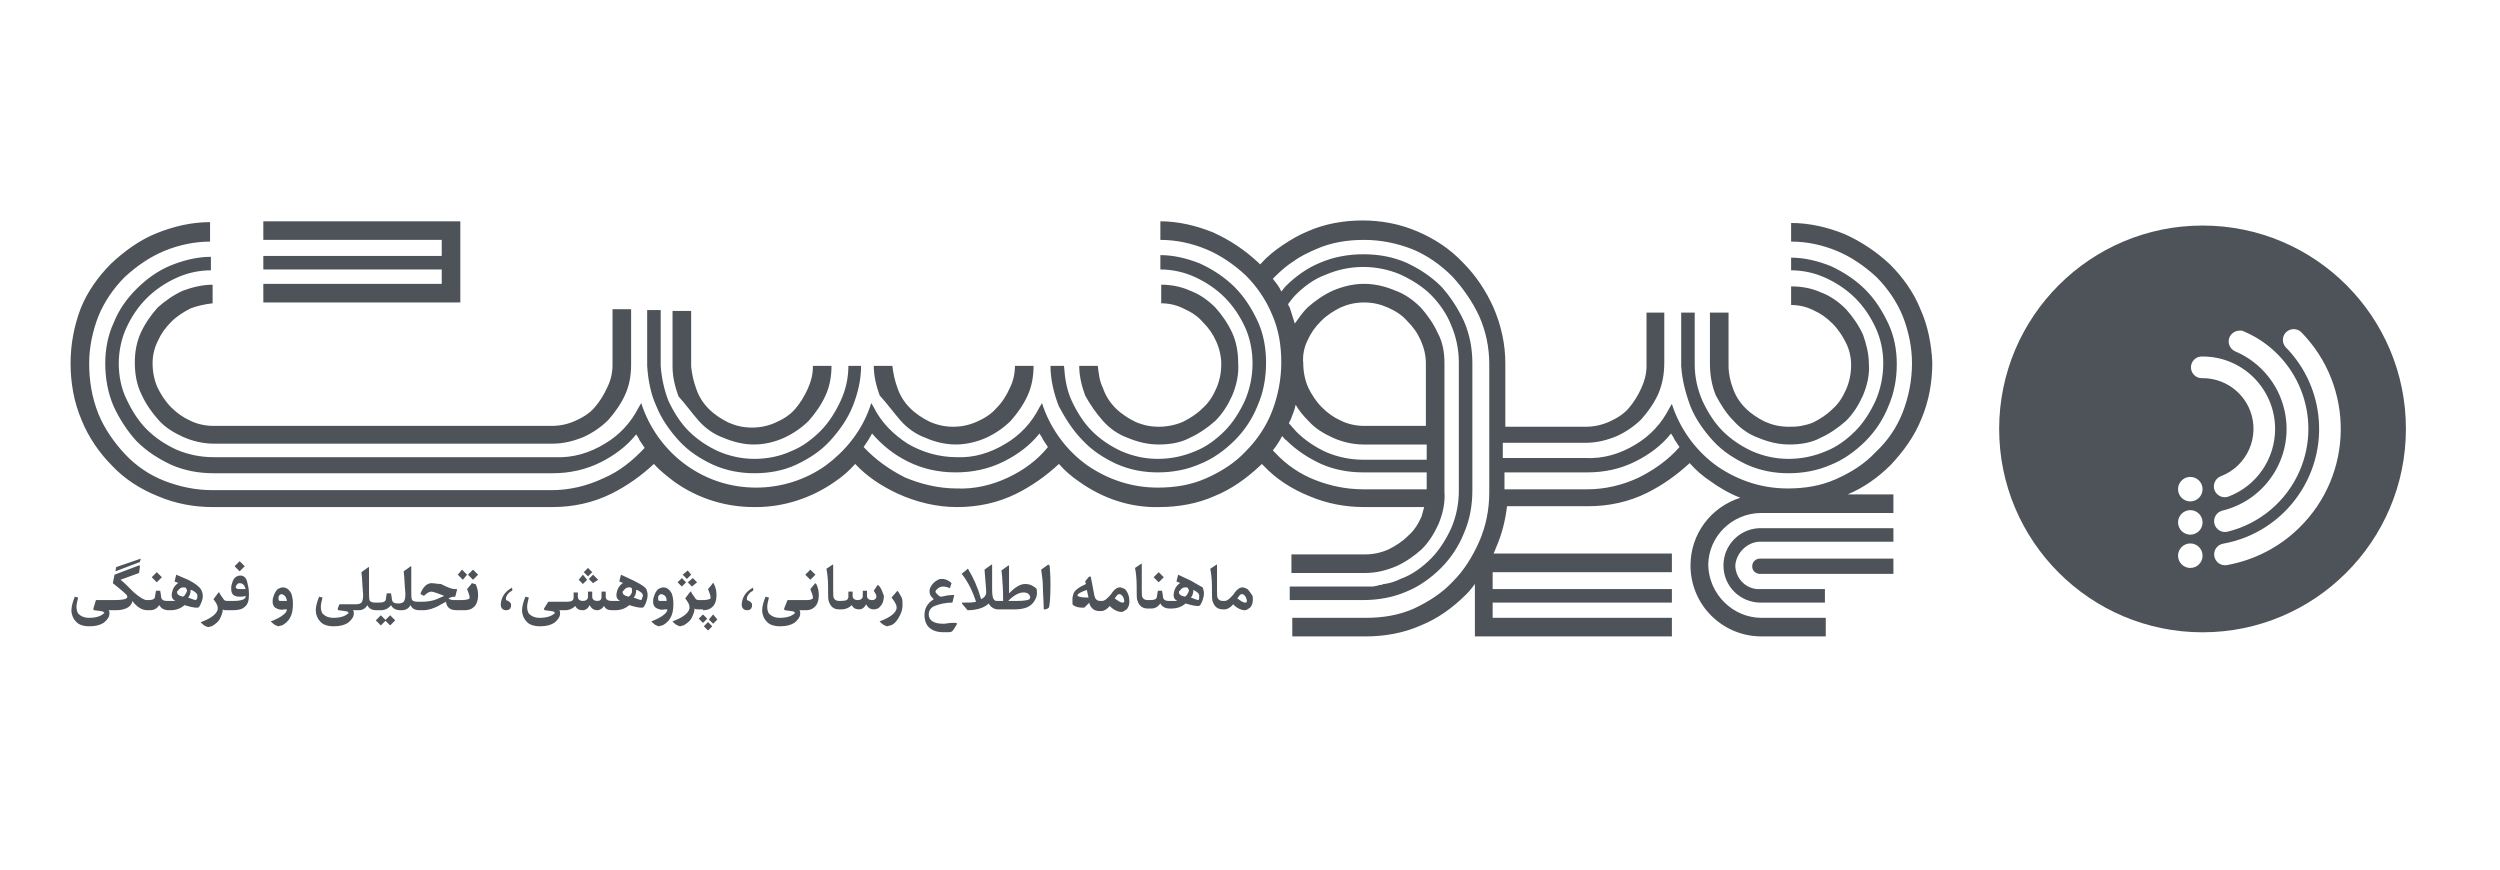 <svg width="115" height="40" viewBox="0 0 115 40" fill="none" xmlns="http://www.w3.org/2000/svg">
<path d="M77.763 18.697C77.996 19.28 78.385 19.825 78.813 20.291C79.24 20.758 79.785 21.108 80.368 21.38C80.991 21.653 81.613 21.769 82.274 21.769C82.935 21.769 83.596 21.653 84.219 21.38C84.802 21.147 85.347 20.758 85.813 20.291C86.28 19.825 86.63 19.28 86.863 18.697C87.135 18.075 87.252 17.413 87.252 16.752C87.252 16.091 87.135 15.469 86.863 14.885C86.591 14.302 86.241 13.758 85.813 13.33C85.347 12.863 84.802 12.513 84.219 12.241C83.635 12.007 83.013 11.852 82.391 11.852V12.435C82.935 12.435 83.48 12.552 83.985 12.785C84.491 13.019 84.958 13.33 85.347 13.719C85.735 14.108 86.047 14.574 86.28 15.08C86.513 15.585 86.63 16.13 86.63 16.713C86.63 17.297 86.513 17.88 86.28 18.425C86.047 18.93 85.735 19.436 85.347 19.825C84.958 20.214 84.491 20.564 83.985 20.758C83.441 20.991 82.857 21.108 82.274 21.108C81.691 21.108 81.146 20.991 80.602 20.758C80.096 20.525 79.629 20.214 79.24 19.825C78.852 19.436 78.54 18.93 78.307 18.425C78.074 17.88 77.957 17.336 77.957 16.752V16.674V14.38H77.335V16.713V16.83C77.374 17.452 77.529 18.075 77.763 18.697ZM80.913 24.919H80.991H87.097V24.297H80.913C80.018 24.336 79.279 25.075 79.279 26.008C79.279 26.981 80.057 27.72 80.991 27.72H83.946V27.097H80.913H80.835C80.252 27.058 79.824 26.553 79.824 26.008C79.863 25.464 80.329 24.958 80.913 24.919ZM88.341 14.224C88.03 13.446 87.524 12.746 86.941 12.163C86.319 11.58 85.619 11.113 84.841 10.763C84.063 10.452 83.246 10.257 82.391 10.257V11.113C83.13 11.113 83.83 11.268 84.491 11.541C85.152 11.813 85.774 12.241 86.319 12.746C86.824 13.252 87.252 13.874 87.524 14.535C87.797 15.235 87.952 15.974 87.952 16.713C87.952 17.491 87.797 18.269 87.524 18.969C87.252 19.669 86.824 20.291 86.28 20.797C85.774 21.341 85.152 21.73 84.452 22.041C83.752 22.353 83.013 22.469 82.235 22.469C81.068 22.469 79.979 22.119 79.007 21.458C78.074 20.797 77.374 19.864 76.985 18.814L76.907 18.58L76.79 18.775C76.44 19.475 75.896 20.058 75.235 20.447C74.535 20.875 73.757 21.108 72.94 21.069H69.129V20.369H72.94C73.446 20.369 73.912 20.253 74.379 20.058C74.807 19.864 75.196 19.591 75.507 19.28C75.818 18.93 76.09 18.541 76.285 18.113C76.479 17.647 76.557 17.18 76.557 16.674V16.558V14.38H75.74V16.791V16.83C75.74 17.18 75.662 17.491 75.507 17.841C75.351 18.191 75.157 18.502 74.924 18.775C74.69 19.047 74.379 19.241 74.029 19.397C73.679 19.552 73.329 19.63 72.94 19.63H69.245V16.713C69.245 15.819 69.051 14.963 68.701 14.146C68.351 13.369 67.884 12.669 67.301 12.085C66.717 11.463 66.017 10.996 65.201 10.646C64.384 10.296 63.528 10.141 62.673 10.141C61.817 10.141 60.922 10.296 60.145 10.646C59.756 10.802 59.367 11.035 59.017 11.268C58.667 11.502 58.317 11.774 58.044 12.085C58.006 12.124 58.006 12.124 57.967 12.163C57.928 12.124 57.928 12.124 57.889 12.085C57.267 11.502 56.567 11.035 55.789 10.685C55.011 10.374 54.194 10.18 53.377 10.18V11.035C54.117 11.035 54.816 11.191 55.478 11.463C56.139 11.735 56.761 12.163 57.306 12.669C57.811 13.174 58.239 13.796 58.511 14.458C58.822 15.158 58.939 15.897 58.939 16.674C58.939 17.452 58.783 18.23 58.511 18.93C58.239 19.63 57.811 20.253 57.306 20.758C56.8 21.302 56.178 21.692 55.478 22.003C54.778 22.314 54.039 22.43 53.261 22.43C52.094 22.43 51.005 22.08 50.033 21.419C49.099 20.758 48.399 19.825 48.011 18.775L47.933 18.541L47.816 18.736C47.466 19.436 46.922 20.019 46.26 20.408C45.56 20.836 44.782 21.069 44.005 21.03C43.188 21.03 42.41 20.797 41.749 20.408C41.088 19.98 40.543 19.436 40.193 18.736L40.077 18.541L39.999 18.775C39.61 19.864 38.871 20.758 37.976 21.419C37.043 22.08 35.915 22.43 34.787 22.43C33.62 22.43 32.532 22.08 31.598 21.419C30.665 20.758 29.965 19.825 29.576 18.775L29.498 18.541L29.381 18.736C29.031 19.436 28.487 20.019 27.826 20.408C27.126 20.836 26.348 21.069 25.531 21.03H9.819C9.235 21.03 8.652 20.914 8.108 20.68C7.602 20.447 7.135 20.136 6.746 19.747C6.357 19.358 6.046 18.852 5.813 18.347C5.58 17.88 5.463 17.297 5.463 16.713C5.463 16.169 5.58 15.585 5.813 15.08C6.046 14.574 6.357 14.108 6.746 13.719C7.135 13.33 7.602 13.019 8.108 12.785C8.613 12.552 9.158 12.435 9.702 12.435V11.813C9.08 11.813 8.458 11.969 7.874 12.202C7.291 12.435 6.746 12.824 6.28 13.291C5.813 13.758 5.463 14.263 5.23 14.847C4.957 15.43 4.841 16.091 4.841 16.713C4.841 17.375 4.957 18.075 5.23 18.697C5.502 19.28 5.852 19.825 6.28 20.291C6.746 20.758 7.291 21.108 7.874 21.38C8.496 21.653 9.158 21.769 9.819 21.769H25.414C26.192 21.769 26.931 21.614 27.631 21.264C28.253 20.953 28.837 20.525 29.265 19.98C29.303 20.058 29.381 20.136 29.42 20.253C29.498 20.369 29.576 20.486 29.654 20.602C29.109 21.186 28.487 21.692 27.748 22.003C27.009 22.353 26.192 22.547 25.375 22.547H9.78C9.002 22.547 8.263 22.392 7.563 22.119C6.863 21.847 6.241 21.419 5.735 20.875C5.23 20.33 4.802 19.708 4.53 19.047C4.218 18.269 4.102 17.491 4.102 16.713C4.102 15.974 4.257 15.235 4.53 14.535C4.802 13.874 5.23 13.252 5.735 12.746C6.28 12.241 6.902 11.813 7.563 11.541C8.224 11.268 8.963 11.113 9.663 11.113V10.218C8.808 10.218 7.991 10.413 7.213 10.724C6.435 11.035 5.735 11.541 5.113 12.124C4.53 12.707 4.024 13.408 3.713 14.185C3.402 15.002 3.246 15.858 3.246 16.713C3.246 17.608 3.402 18.502 3.752 19.319C4.063 20.097 4.568 20.836 5.152 21.419C5.735 22.041 6.474 22.508 7.252 22.819C8.069 23.169 8.924 23.325 9.78 23.325H25.414C26.348 23.325 27.281 23.131 28.137 22.703C28.837 22.353 29.498 21.886 30.081 21.341C30.354 21.653 30.665 21.886 31.015 22.158C32.104 22.936 33.387 23.325 34.671 23.325H34.748H34.787C36.071 23.325 37.354 22.897 38.404 22.158C38.754 21.925 39.065 21.653 39.338 21.341C39.882 21.925 40.543 22.353 41.282 22.703C42.138 23.092 43.071 23.325 44.005 23.325H44.044C44.977 23.325 45.91 23.131 46.766 22.703C47.466 22.353 48.127 21.886 48.711 21.341C48.983 21.653 49.294 21.925 49.644 22.158C50.733 22.936 52.016 23.364 53.339 23.325C54.194 23.325 55.089 23.169 55.867 22.819C56.644 22.508 57.344 22.003 57.967 21.419C58.006 21.38 58.006 21.38 58.044 21.341C58.083 21.38 58.083 21.38 58.122 21.419C58.706 22.041 59.445 22.508 60.222 22.819C61.039 23.169 61.895 23.325 62.75 23.325H65.512C65.473 23.48 65.434 23.597 65.395 23.753C65.24 24.103 65.045 24.414 64.773 24.647C64.501 24.919 64.189 25.114 63.878 25.27C63.528 25.425 63.178 25.503 62.789 25.503H59.406V26.358H62.789C63.295 26.358 63.762 26.242 64.228 26.047C64.656 25.853 65.045 25.581 65.395 25.27C65.745 24.919 65.978 24.531 66.173 24.103C66.367 23.636 66.484 23.131 66.445 22.625V16.713C66.445 16.208 66.367 15.741 66.134 15.313C65.939 14.885 65.667 14.496 65.356 14.146C65.006 13.796 64.617 13.524 64.189 13.369C63.723 13.174 63.256 13.057 62.75 13.057C62.245 13.057 61.778 13.174 61.311 13.369C60.884 13.563 60.495 13.835 60.145 14.146C59.911 14.38 59.756 14.613 59.561 14.885C59.483 14.652 59.406 14.38 59.328 14.146C59.289 14.108 59.289 14.069 59.25 13.991C59.367 13.835 59.483 13.68 59.6 13.563C59.989 13.174 60.456 12.824 61 12.63C61.545 12.396 62.128 12.28 62.712 12.28C63.295 12.28 63.878 12.396 64.423 12.63C64.928 12.863 65.434 13.174 65.823 13.563C66.212 13.952 66.562 14.458 66.756 14.963C66.99 15.508 67.106 16.091 67.106 16.674V22.586C67.106 23.169 66.99 23.753 66.756 24.297C66.523 24.803 66.212 25.308 65.823 25.697C65.434 26.086 64.967 26.436 64.423 26.631C64.189 26.747 63.956 26.825 63.684 26.864C63.645 26.864 63.606 26.864 63.567 26.903C63.489 26.903 63.45 26.903 63.373 26.942C63.295 26.942 63.217 26.981 63.139 26.981C63.1 26.981 63.023 26.981 62.984 26.981C62.906 26.981 62.789 26.981 62.712 26.981H59.328V27.603H62.712C63.373 27.603 64.073 27.486 64.695 27.214C65.278 26.981 65.823 26.592 66.29 26.125C66.756 25.658 67.106 25.114 67.34 24.531C67.612 23.908 67.729 23.247 67.729 22.547V16.713C67.729 16.052 67.612 15.391 67.34 14.769C67.067 14.185 66.717 13.641 66.29 13.174C65.823 12.707 65.278 12.357 64.695 12.085C64.073 11.813 63.412 11.696 62.712 11.696C62.05 11.696 61.35 11.813 60.728 12.085C60.145 12.319 59.6 12.707 59.133 13.174C59.056 13.252 59.017 13.33 58.939 13.408C58.861 13.213 58.706 13.019 58.55 12.824C58.589 12.785 58.628 12.746 58.667 12.707C58.939 12.435 59.211 12.202 59.522 12.007C59.834 11.774 60.184 11.618 60.534 11.463C61.234 11.152 61.973 11.035 62.75 11.035C63.528 11.035 64.267 11.191 64.967 11.463C65.628 11.735 66.251 12.163 66.795 12.707C67.301 13.252 67.729 13.874 68.04 14.535C68.351 15.235 68.506 15.974 68.506 16.752V22.664C68.506 23.442 68.351 24.219 68.04 24.919C67.729 25.619 67.34 26.242 66.834 26.747C66.329 27.292 65.706 27.681 65.045 27.992C64.345 28.303 63.606 28.42 62.828 28.42H59.445V29.275H62.828C63.684 29.275 64.578 29.12 65.356 28.77C66.134 28.459 66.834 27.953 67.456 27.331C67.612 27.175 67.729 27.02 67.845 26.864V29.275H76.907V28.42H68.662V27.72H76.907V27.097H68.662V26.32H76.907V25.464H68.701C68.74 25.386 68.779 25.308 68.817 25.192C69.09 24.569 69.245 23.947 69.323 23.286H73.057C73.99 23.286 74.924 23.092 75.779 22.664C76.479 22.314 77.14 21.847 77.724 21.302C77.996 21.614 78.307 21.886 78.657 22.119C79.085 22.43 79.552 22.703 80.057 22.897C78.696 23.325 77.763 24.569 77.763 26.008C77.763 27.836 79.24 29.275 81.029 29.275H83.985V28.42H81.029C79.707 28.42 78.618 27.331 78.579 26.008C78.579 24.686 79.668 23.597 81.029 23.597H87.097V22.741H84.996C85.735 22.43 86.397 21.964 86.98 21.38C87.563 20.758 88.069 20.058 88.38 19.28C88.73 18.463 88.886 17.569 88.886 16.674C88.847 15.858 88.691 15.002 88.341 14.224ZM46.377 21.964C45.638 22.314 44.821 22.508 44.005 22.469C43.188 22.469 42.371 22.275 41.632 21.964C40.932 21.614 40.271 21.147 39.727 20.564C39.804 20.447 39.882 20.33 39.96 20.214C39.999 20.136 40.077 20.019 40.115 19.941C40.582 20.486 41.127 20.914 41.749 21.225C42.449 21.575 43.188 21.73 43.966 21.73C44.744 21.73 45.483 21.575 46.182 21.225C46.805 20.914 47.388 20.486 47.816 19.941C47.855 20.019 47.933 20.097 47.972 20.214C48.049 20.33 48.127 20.447 48.205 20.564C47.738 21.147 47.116 21.614 46.377 21.964ZM60.145 15.663C60.3 15.313 60.495 15.041 60.767 14.769C61.039 14.496 61.35 14.302 61.661 14.146C62.011 13.991 62.361 13.913 62.75 13.913C63.139 13.913 63.489 13.991 63.839 14.146C64.189 14.302 64.501 14.496 64.734 14.769C65.006 15.041 65.201 15.313 65.356 15.663C65.512 16.013 65.59 16.363 65.59 16.713V19.591H62.75C62.4 19.591 62.011 19.514 61.7 19.358C61.35 19.202 61.078 19.008 60.806 18.736C60.534 18.463 60.339 18.152 60.184 17.841C60.028 17.491 59.95 17.102 59.95 16.713C59.911 16.363 59.989 15.974 60.145 15.663ZM59.367 19.319C59.445 19.086 59.561 18.852 59.6 18.619C59.756 18.891 59.95 19.125 60.184 19.358C60.495 19.708 60.884 19.941 61.311 20.136C61.739 20.33 62.245 20.447 62.712 20.447H65.628V21.147H62.712C62.128 21.147 61.545 21.03 61 20.797C60.495 20.564 60.028 20.253 59.639 19.864C59.522 19.747 59.406 19.591 59.289 19.475C59.328 19.397 59.328 19.358 59.367 19.319ZM59.172 20.253C59.639 20.719 60.184 21.069 60.767 21.341C61.389 21.614 62.05 21.73 62.712 21.73H65.628V22.508H62.712C61.934 22.508 61.195 22.353 60.495 22.08C59.795 21.808 59.172 21.38 58.667 20.836C58.628 20.797 58.589 20.758 58.55 20.719C58.706 20.525 58.861 20.291 58.978 20.058C59.056 20.136 59.095 20.214 59.172 20.253ZM75.39 21.964C74.651 22.314 73.835 22.508 73.018 22.508H69.206V21.73H73.018C73.796 21.73 74.535 21.575 75.235 21.225C75.857 20.914 76.44 20.486 76.868 19.941C76.907 20.019 76.985 20.097 77.024 20.214C77.102 20.33 77.179 20.447 77.257 20.564C76.751 21.147 76.09 21.614 75.39 21.964ZM80.602 26.047C80.602 26.242 80.718 26.358 80.913 26.397H83.946H87.097V25.697H80.952C80.757 25.697 80.602 25.853 80.602 26.047ZM79.746 19.358C80.057 19.708 80.446 19.98 80.874 20.136C81.341 20.33 81.807 20.447 82.313 20.447C82.819 20.447 83.324 20.369 83.752 20.136C84.18 19.941 84.569 19.669 84.919 19.358C85.269 19.008 85.502 18.619 85.697 18.191C85.891 17.724 86.008 17.219 85.969 16.752C85.969 16.285 85.852 15.819 85.697 15.391C85.502 14.963 85.23 14.574 84.919 14.224C84.569 13.874 84.18 13.602 83.752 13.446C83.324 13.252 82.857 13.174 82.391 13.174V14.03C82.741 14.03 83.091 14.108 83.402 14.263C83.752 14.419 84.024 14.613 84.296 14.885C84.569 15.158 84.763 15.469 84.919 15.78C85.074 16.091 85.152 16.441 85.152 16.791C85.152 17.18 85.074 17.569 84.919 17.919C84.763 18.269 84.569 18.58 84.296 18.814C84.024 19.086 83.713 19.28 83.402 19.436C83.207 19.514 83.052 19.552 82.857 19.591C82.663 19.63 82.469 19.63 82.274 19.63C81.885 19.63 81.535 19.552 81.185 19.397C80.874 19.241 80.563 19.047 80.291 18.775C80.018 18.502 79.824 18.191 79.707 17.841C79.591 17.53 79.513 17.18 79.513 16.83V14.38H78.657V16.713C78.657 17.219 78.735 17.724 78.929 18.191C79.163 18.619 79.396 19.008 79.746 19.358ZM21.175 10.18H12.113V11.035H20.32V11.774H12.113V12.396H20.32V13.057H12.113V13.913H21.175V10.18ZM41.438 19.358C41.749 19.708 42.138 19.98 42.566 20.136C42.993 20.33 43.499 20.447 43.966 20.447C44.432 20.447 44.938 20.33 45.366 20.136C45.794 19.941 46.182 19.669 46.494 19.358C46.805 19.008 47.077 18.619 47.272 18.191C47.466 17.763 47.544 17.297 47.544 16.83H46.688C46.688 17.18 46.61 17.53 46.455 17.841C46.299 18.191 46.105 18.502 45.833 18.775C45.599 19.047 45.288 19.241 44.938 19.397C44.588 19.552 44.238 19.63 43.849 19.63C43.46 19.63 43.11 19.552 42.76 19.397C42.449 19.241 42.138 19.047 41.866 18.775C41.593 18.502 41.399 18.191 41.282 17.841C41.166 17.53 41.088 17.18 41.049 16.83H40.193C40.193 17.297 40.31 17.763 40.465 18.191C40.854 18.619 41.127 19.008 41.438 19.358ZM50.733 19.358C51.044 19.708 51.433 19.98 51.861 20.136C52.327 20.33 52.794 20.447 53.3 20.447C53.805 20.447 54.311 20.369 54.739 20.136C55.166 19.941 55.555 19.669 55.906 19.358C56.255 19.008 56.489 18.619 56.683 18.191C56.878 17.724 56.994 17.219 56.956 16.713C56.956 16.208 56.878 15.741 56.683 15.313C56.489 14.885 56.217 14.496 55.906 14.146C55.555 13.796 55.166 13.524 54.739 13.369C54.311 13.174 53.844 13.096 53.416 13.096V13.952C53.766 13.952 54.117 14.03 54.428 14.185C54.778 14.341 55.089 14.535 55.322 14.808C55.594 15.08 55.789 15.352 55.944 15.702C56.1 16.052 56.178 16.402 56.178 16.752C56.178 17.141 56.1 17.53 55.944 17.88C55.789 18.23 55.594 18.541 55.322 18.775C55.05 19.047 54.739 19.241 54.428 19.397C54.078 19.552 53.689 19.63 53.3 19.63C52.911 19.63 52.561 19.552 52.211 19.397C51.9 19.241 51.589 19.047 51.316 18.775C51.044 18.502 50.85 18.191 50.733 17.841C50.577 17.53 50.538 17.18 50.499 16.83H49.644C49.644 17.297 49.761 17.763 49.916 18.191C50.15 18.619 50.422 19.008 50.733 19.358ZM30.198 18.697C30.431 19.28 30.82 19.825 31.248 20.291C31.676 20.758 32.22 21.108 32.804 21.38C33.426 21.653 34.048 21.769 34.709 21.769C35.371 21.769 36.032 21.653 36.615 21.38C37.199 21.108 37.743 20.758 38.171 20.291C38.599 19.825 38.988 19.28 39.221 18.697C39.454 18.113 39.61 17.491 39.61 16.83H39.026C39.026 17.375 38.91 17.919 38.676 18.425C38.443 18.93 38.132 19.436 37.743 19.825C37.354 20.214 36.887 20.564 36.382 20.758C35.876 20.991 35.293 21.108 34.709 21.108C34.126 21.108 33.582 20.991 33.037 20.758C32.532 20.525 32.065 20.214 31.676 19.825C31.287 19.436 30.976 18.93 30.742 18.425C30.548 17.919 30.431 17.375 30.392 16.83V14.263H29.77V16.83C29.809 17.452 29.926 18.113 30.198 18.697ZM7.252 15.702C7.408 15.352 7.602 15.08 7.874 14.808C8.146 14.535 8.458 14.341 8.769 14.185C9.08 14.069 9.43 13.991 9.78 13.952V13.096C9.313 13.096 8.847 13.213 8.419 13.369C7.991 13.563 7.602 13.835 7.252 14.146C6.941 14.496 6.669 14.885 6.474 15.313C6.28 15.741 6.202 16.208 6.202 16.674C6.202 17.18 6.28 17.686 6.513 18.152C6.707 18.58 6.98 18.969 7.291 19.319C7.602 19.669 7.991 19.902 8.419 20.097C8.847 20.291 9.352 20.408 9.819 20.408H25.414C25.92 20.408 26.387 20.291 26.853 20.097C27.281 19.902 27.67 19.63 27.981 19.319C28.292 18.969 28.565 18.58 28.759 18.152C28.953 17.724 29.031 17.258 29.031 16.791V14.224H28.176V16.791C28.176 17.141 28.098 17.491 27.942 17.802C27.787 18.152 27.592 18.463 27.359 18.736C27.126 19.008 26.814 19.202 26.464 19.358C26.114 19.514 25.764 19.591 25.375 19.591H9.819C9.469 19.591 9.08 19.514 8.769 19.358C8.419 19.202 8.146 19.008 7.874 18.736C7.602 18.463 7.408 18.152 7.252 17.841C7.096 17.491 7.019 17.102 7.019 16.713C7.019 16.363 7.096 16.013 7.252 15.702ZM49.8 20.253C50.227 20.719 50.772 21.069 51.355 21.341C51.977 21.614 52.6 21.73 53.261 21.73C53.922 21.73 54.583 21.614 55.205 21.341C55.789 21.108 56.333 20.719 56.8 20.253C57.267 19.786 57.617 19.241 57.85 18.658C58.122 18.036 58.239 17.375 58.239 16.674C58.239 16.013 58.122 15.352 57.85 14.769C57.578 14.185 57.228 13.641 56.8 13.213C56.333 12.746 55.789 12.396 55.205 12.124C54.622 11.891 54 11.735 53.377 11.735V12.396C53.922 12.396 54.467 12.513 54.972 12.746C55.478 12.98 55.944 13.291 56.333 13.68C56.722 14.069 57.033 14.535 57.267 15.041C57.5 15.547 57.617 16.13 57.617 16.713C57.617 17.297 57.5 17.88 57.267 18.425C57.033 18.93 56.722 19.436 56.333 19.825C55.944 20.214 55.478 20.564 54.972 20.758C54.428 20.991 53.844 21.108 53.261 21.108C52.678 21.108 52.133 20.991 51.589 20.758C51.083 20.525 50.616 20.214 50.227 19.825C49.838 19.436 49.527 18.93 49.294 18.425C49.06 17.919 48.983 17.375 48.944 16.83H48.322C48.322 17.452 48.477 18.113 48.711 18.697C49.022 19.28 49.372 19.825 49.8 20.253ZM32.143 19.358C32.454 19.708 32.843 19.98 33.27 20.136C33.737 20.33 34.204 20.447 34.671 20.447C35.176 20.447 35.643 20.33 36.071 20.136C36.498 19.941 36.887 19.669 37.199 19.358C37.51 19.008 37.782 18.619 37.976 18.191C38.171 17.763 38.249 17.297 38.249 16.83H37.393V16.869C37.393 17.219 37.315 17.53 37.16 17.88C37.004 18.23 36.81 18.541 36.576 18.814C36.343 19.086 36.032 19.28 35.682 19.436C35.332 19.591 34.982 19.669 34.593 19.669C34.204 19.669 33.854 19.591 33.504 19.436C33.193 19.28 32.882 19.086 32.609 18.814C32.337 18.541 32.143 18.23 32.026 17.88C31.909 17.569 31.831 17.219 31.793 16.869V14.302H30.937V16.869C30.937 17.336 31.054 17.802 31.209 18.23C31.559 18.619 31.831 19.008 32.143 19.358ZM6.474 25.697C6.474 25.658 6.474 25.658 6.474 25.697L5.346 26.086L5.307 26.281L6.435 25.853L6.474 25.697ZM7.446 26.553L7.213 26.32L6.98 26.553L7.213 26.786L7.446 26.553ZM9.235 27.097C9.158 26.981 8.963 26.825 8.652 26.67L8.108 26.436L8.03 26.747L8.224 26.825H8.185C8.03 26.942 7.952 27.058 7.913 27.253C7.874 27.447 7.913 27.564 8.069 27.642H7.68C7.485 27.642 7.408 27.564 7.408 27.409L7.369 27.175H7.174L7.135 27.409C7.135 27.564 7.019 27.603 6.824 27.603H6.746C6.63 27.603 6.435 27.486 6.163 27.253C5.852 26.942 5.657 26.747 5.541 26.67L6.396 26.358L6.435 26.086C6.435 26.008 6.435 26.008 6.396 26.008L5.268 26.436L5.191 26.825C5.58 27.136 5.813 27.331 5.852 27.409C5.852 27.447 5.852 27.447 5.852 27.486C5.813 27.564 5.618 27.603 5.268 27.603H4.413L4.296 27.992C4.296 28.031 4.296 28.07 4.335 28.07C4.568 28.109 4.724 28.109 4.763 28.148C4.763 28.148 4.763 28.186 4.802 28.186C4.802 28.186 4.802 28.225 4.763 28.225C4.646 28.342 4.413 28.42 4.102 28.42C3.868 28.42 3.713 28.342 3.596 28.225C3.557 28.148 3.518 28.07 3.518 27.914C3.518 27.797 3.557 27.642 3.596 27.486L3.441 27.447C3.363 27.642 3.285 27.875 3.285 28.07C3.285 28.264 3.363 28.459 3.479 28.575C3.596 28.731 3.829 28.809 4.102 28.809C4.374 28.809 4.568 28.77 4.763 28.653C4.918 28.536 5.035 28.381 5.035 28.225C5.035 28.148 5.035 28.109 4.996 28.07H5.346C5.618 28.07 5.852 27.992 5.969 27.875C6.046 27.797 6.085 27.72 6.085 27.642C6.319 27.953 6.552 28.07 6.785 28.07H6.902C7.096 28.07 7.213 27.992 7.33 27.836C7.408 27.992 7.563 28.07 7.758 28.07H7.835C8.108 28.07 8.302 27.992 8.496 27.836C8.73 27.914 8.924 27.953 9.041 27.953H9.08C9.158 27.953 9.197 27.875 9.274 27.681C9.352 27.486 9.352 27.292 9.235 27.097ZM8.574 27.253C8.535 27.331 8.496 27.409 8.419 27.447C8.224 27.409 8.146 27.331 8.146 27.253C8.146 27.214 8.146 27.175 8.185 27.175C8.263 27.058 8.341 27.02 8.419 27.02C8.458 27.02 8.458 27.02 8.496 27.02C8.535 27.02 8.574 27.058 8.574 27.097C8.613 27.136 8.613 27.175 8.574 27.253ZM9.002 27.603C8.963 27.603 8.847 27.564 8.652 27.486C8.73 27.409 8.769 27.292 8.769 27.136H8.808C8.963 27.214 9.08 27.292 9.08 27.409C9.08 27.486 9.08 27.564 9.002 27.603ZM11.024 25.814L10.791 26.047L11.024 26.281L11.258 26.047L11.024 25.814ZM11.063 26.475C10.947 26.475 10.869 26.514 10.791 26.592C10.713 26.67 10.674 26.825 10.636 26.981C10.636 27.02 10.636 27.058 10.636 27.097C10.636 27.331 10.752 27.447 11.024 27.447C11.102 27.447 11.219 27.447 11.297 27.409V27.447C11.297 27.564 11.102 27.642 10.752 27.642H10.441C10.363 27.642 10.286 27.603 10.286 27.564C10.169 27.409 10.091 27.292 10.091 27.253C10.091 27.253 10.091 27.253 10.052 27.253L9.819 27.564C9.935 27.72 10.013 27.836 10.013 27.953C10.013 27.992 10.013 27.992 10.013 28.031C9.974 28.225 9.741 28.42 9.352 28.575C9.274 28.614 9.235 28.614 9.235 28.614C9.235 28.653 9.313 28.692 9.391 28.77C9.469 28.809 9.547 28.848 9.585 28.848C9.624 28.848 9.663 28.809 9.741 28.809C9.935 28.692 10.091 28.575 10.169 28.342C10.208 28.264 10.247 28.148 10.247 28.031C10.286 28.07 10.363 28.07 10.402 28.07H10.713C10.947 28.07 11.141 28.031 11.258 27.914C11.413 27.797 11.452 27.603 11.452 27.331C11.452 27.097 11.413 26.942 11.374 26.786C11.336 26.592 11.219 26.475 11.063 26.475ZM11.063 27.097C10.986 27.097 10.908 27.097 10.869 27.058C10.83 27.02 10.83 26.981 10.869 26.942C10.908 26.864 10.947 26.825 11.024 26.825C11.141 26.825 11.258 26.903 11.297 27.097C11.219 27.097 11.141 27.097 11.063 27.097ZM13.008 27.02C12.93 27.02 12.852 27.058 12.775 27.097C12.697 27.175 12.619 27.292 12.58 27.447C12.541 27.525 12.541 27.603 12.541 27.681C12.541 27.836 12.619 27.953 12.736 27.992C12.813 28.031 12.93 28.07 13.086 28.031H13.202C13.202 28.07 13.164 28.109 13.164 28.148C13.047 28.303 12.852 28.42 12.58 28.536C12.502 28.575 12.463 28.575 12.463 28.575C12.463 28.614 12.541 28.653 12.619 28.731C12.697 28.77 12.775 28.809 12.813 28.809C12.852 28.809 12.891 28.77 12.969 28.77C13.125 28.692 13.241 28.575 13.319 28.459C13.436 28.264 13.475 28.07 13.475 27.759C13.475 27.564 13.436 27.409 13.397 27.292C13.28 27.097 13.164 27.02 13.008 27.02ZM13.202 27.642C13.086 27.642 12.969 27.642 12.891 27.642C12.813 27.642 12.813 27.603 12.813 27.525C12.813 27.525 12.813 27.486 12.813 27.447C12.852 27.37 12.891 27.331 12.969 27.331C13.086 27.37 13.164 27.447 13.202 27.642ZM17.714 28.536L17.947 28.77L18.18 28.536L17.947 28.303L17.714 28.536ZM17.286 28.536L17.519 28.77L17.753 28.536L17.519 28.303L17.286 28.536ZM21.72 26.825C21.72 26.825 21.681 26.825 21.681 26.864L21.486 27.097C21.564 27.292 21.603 27.409 21.603 27.486C21.603 27.525 21.603 27.525 21.603 27.525C21.564 27.564 21.447 27.603 21.253 27.603H20.864C20.747 27.603 20.67 27.564 20.631 27.525C20.709 27.486 20.786 27.447 20.942 27.447L21.02 27.136V27.097C20.981 27.097 20.942 27.097 20.903 27.097C20.786 27.097 20.592 27.02 20.281 26.864C20.125 26.864 19.97 26.825 19.853 26.825C19.658 26.825 19.464 26.981 19.347 27.292V27.331L19.503 27.409C19.619 27.292 19.736 27.214 19.853 27.214C19.892 27.214 20.008 27.253 20.125 27.292C20.242 27.331 20.32 27.37 20.436 27.409L20.086 27.564C19.892 27.642 19.658 27.681 19.386 27.681H19.192C19.075 27.681 18.997 27.642 18.958 27.603C18.919 27.525 18.919 27.409 18.919 27.214V26.125C18.919 26.086 18.919 26.047 18.919 26.047C18.919 26.047 18.881 26.047 18.842 26.086L18.569 26.281C18.608 26.553 18.608 26.903 18.647 27.292C18.647 27.331 18.647 27.331 18.647 27.37C18.647 27.525 18.608 27.642 18.569 27.681C18.53 27.72 18.453 27.759 18.336 27.759H18.297C18.103 27.759 18.025 27.681 18.025 27.525L17.986 27.292H17.792L17.753 27.525C17.753 27.681 17.636 27.72 17.403 27.72H17.247C17.13 27.72 17.053 27.681 17.014 27.642C16.975 27.564 16.975 27.447 16.975 27.253V26.164C16.975 26.125 16.975 26.086 16.975 26.086C16.975 26.086 16.936 26.086 16.897 26.125L16.625 26.32C16.664 26.592 16.664 26.942 16.703 27.331C16.703 27.37 16.703 27.37 16.703 27.409C16.703 27.564 16.664 27.681 16.625 27.72C16.586 27.759 16.508 27.797 16.392 27.797H15.614L15.536 27.992C15.536 28.031 15.536 28.07 15.575 28.07C15.808 28.109 15.964 28.109 16.003 28.148C16.003 28.148 16.003 28.186 16.041 28.186C16.041 28.186 16.041 28.225 16.003 28.225C15.886 28.342 15.653 28.42 15.341 28.42C15.108 28.42 14.953 28.342 14.836 28.225C14.797 28.148 14.758 28.07 14.758 27.914C14.758 27.797 14.797 27.642 14.836 27.486L14.68 27.447C14.602 27.642 14.525 27.875 14.525 28.07C14.525 28.264 14.602 28.459 14.719 28.575C14.836 28.731 15.069 28.809 15.341 28.809C15.614 28.809 15.808 28.77 16.003 28.653C16.158 28.536 16.275 28.381 16.275 28.225C16.275 28.148 16.275 28.109 16.236 28.07H16.508C16.664 28.07 16.819 27.992 16.897 27.836C16.975 27.992 17.091 28.07 17.325 28.07H17.519C17.714 28.07 17.869 27.992 17.986 27.836C18.064 27.992 18.219 28.07 18.414 28.07H18.492C18.647 28.07 18.803 27.992 18.881 27.836C18.958 27.992 19.075 28.07 19.308 28.07H19.464C19.697 28.07 19.931 27.992 20.164 27.875C20.164 27.875 20.281 27.797 20.514 27.681C20.553 27.953 20.709 28.07 21.02 28.07H21.37C21.603 28.07 21.759 27.992 21.875 27.836C21.953 27.72 21.992 27.564 21.992 27.37C21.992 27.175 21.953 27.02 21.875 26.864C21.759 26.864 21.759 26.825 21.72 26.825ZM21.486 26.436L21.253 26.203L21.058 26.436L21.292 26.67L21.486 26.436ZM21.525 26.436L21.759 26.67L21.992 26.436L21.759 26.203L21.525 26.436ZM23.509 27.058C23.236 27.214 23.081 27.447 23.042 27.72C23.003 27.953 23.12 28.07 23.275 28.07C23.431 28.07 23.509 27.992 23.509 27.836C23.509 27.797 23.509 27.759 23.47 27.72C23.431 27.681 23.392 27.642 23.275 27.603C23.275 27.564 23.275 27.525 23.275 27.486C23.314 27.37 23.392 27.253 23.548 27.175C23.587 27.136 23.587 27.136 23.548 27.097C23.587 27.02 23.548 27.02 23.509 27.058ZM27.515 26.67L27.281 26.436L27.087 26.631L27.281 26.825L27.515 26.67ZM26.853 26.32L27.048 26.514L27.242 26.32L27.048 26.125L26.853 26.32ZM26.62 26.67L26.814 26.864L27.009 26.67L26.814 26.436L26.62 26.67ZM29.148 26.709L28.565 26.436L28.487 26.747L28.681 26.825H28.642C28.487 26.942 28.409 27.058 28.37 27.253C28.331 27.447 28.37 27.564 28.526 27.642H28.137C27.942 27.642 27.864 27.564 27.864 27.447V27.214H27.67V27.447C27.67 27.603 27.592 27.642 27.476 27.642C27.32 27.642 27.242 27.564 27.242 27.447V27.214H27.048V27.447C27.048 27.564 26.97 27.642 26.814 27.642C26.659 27.642 26.581 27.564 26.581 27.447V27.253H26.387V27.486C26.387 27.642 26.27 27.681 26.037 27.681H25.22L25.026 27.992C25.026 28.031 25.026 28.07 25.064 28.07C25.298 28.109 25.453 28.109 25.492 28.148C25.492 28.148 25.492 28.186 25.531 28.186C25.531 28.186 25.531 28.225 25.492 28.225C25.375 28.342 25.142 28.42 24.831 28.42C24.598 28.42 24.442 28.342 24.325 28.225C24.287 28.148 24.248 28.07 24.248 27.914C24.248 27.797 24.287 27.642 24.325 27.486L24.17 27.447C24.092 27.642 24.014 27.875 24.014 28.07C24.014 28.264 24.092 28.459 24.209 28.575C24.325 28.731 24.559 28.809 24.831 28.809C25.103 28.809 25.298 28.77 25.492 28.653C25.648 28.536 25.764 28.381 25.764 28.225C25.764 28.148 25.764 28.109 25.726 28.07H25.998C26.192 28.07 26.348 27.992 26.464 27.875C26.542 28.031 26.659 28.07 26.814 28.07C26.931 28.07 27.048 27.992 27.126 27.836C27.203 27.992 27.32 28.07 27.476 28.07C27.592 28.07 27.709 27.992 27.787 27.875C27.864 28.031 27.981 28.07 28.176 28.07H28.292C28.565 28.07 28.759 27.992 28.953 27.836C29.187 27.914 29.381 27.953 29.498 27.953H29.537C29.615 27.953 29.654 27.875 29.731 27.681C29.809 27.447 29.809 27.292 29.731 27.097C29.654 26.981 29.459 26.864 29.148 26.709ZM29.07 27.253C29.031 27.331 28.992 27.409 28.915 27.447C28.72 27.409 28.642 27.331 28.642 27.253C28.642 27.214 28.642 27.175 28.681 27.175C28.759 27.058 28.837 27.02 28.915 27.02C28.953 27.02 28.953 27.02 28.992 27.02C29.031 27.02 29.07 27.058 29.07 27.097C29.07 27.136 29.07 27.175 29.07 27.253ZM29.498 27.603C29.459 27.603 29.342 27.564 29.148 27.486C29.226 27.409 29.265 27.292 29.265 27.136H29.303C29.459 27.214 29.576 27.292 29.576 27.409C29.537 27.486 29.537 27.564 29.498 27.603ZM30.509 27.02C30.431 27.02 30.354 27.058 30.276 27.097C30.198 27.175 30.12 27.292 30.081 27.447C30.043 27.525 30.043 27.603 30.043 27.681C30.043 27.836 30.12 27.953 30.237 27.992C30.315 28.031 30.431 28.07 30.587 28.031H30.704C30.704 28.07 30.665 28.109 30.665 28.148C30.548 28.303 30.354 28.42 30.081 28.536C30.004 28.575 29.965 28.575 29.965 28.575C29.965 28.614 30.043 28.653 30.12 28.731C30.198 28.77 30.276 28.809 30.315 28.809C30.354 28.809 30.392 28.77 30.47 28.77C30.626 28.692 30.742 28.575 30.82 28.459C30.937 28.264 30.976 28.07 30.976 27.759C30.976 27.564 30.937 27.409 30.898 27.292C30.781 27.097 30.665 27.02 30.509 27.02ZM30.665 27.642C30.548 27.642 30.431 27.642 30.354 27.642C30.276 27.642 30.276 27.603 30.276 27.525C30.276 27.525 30.276 27.486 30.276 27.447C30.315 27.37 30.354 27.331 30.431 27.331C30.587 27.37 30.665 27.447 30.665 27.642ZM31.17 26.786L31.365 26.981L31.559 26.786L31.365 26.592L31.17 26.786ZM32.065 26.786L31.87 26.592L31.637 26.786L31.831 26.981L32.065 26.786ZM32.337 28.07C32.57 28.07 32.726 27.992 32.843 27.836C32.92 27.72 32.959 27.564 32.959 27.37C32.959 27.175 32.92 27.02 32.843 26.864C32.843 26.825 32.804 26.825 32.804 26.825C32.804 26.825 32.765 26.825 32.765 26.864L32.57 27.097C32.648 27.292 32.687 27.409 32.687 27.486C32.687 27.525 32.687 27.525 32.687 27.525C32.648 27.564 32.532 27.603 32.337 27.603H32.143C32.065 27.603 31.987 27.564 31.987 27.525C31.87 27.37 31.793 27.253 31.793 27.214C31.793 27.214 31.793 27.214 31.754 27.214L31.52 27.525C31.637 27.681 31.715 27.797 31.715 27.914C31.715 27.953 31.715 27.953 31.715 27.992C31.676 28.186 31.443 28.381 31.054 28.536C30.976 28.575 30.937 28.575 30.937 28.575C30.937 28.614 31.015 28.653 31.093 28.731C31.17 28.77 31.248 28.809 31.287 28.809C31.326 28.809 31.365 28.77 31.443 28.77C31.637 28.653 31.793 28.536 31.87 28.303C31.909 28.225 31.948 28.109 31.948 27.992C31.987 28.031 32.065 28.031 32.104 28.031H32.337V28.07ZM31.404 26.436L31.598 26.631L31.793 26.436L31.637 26.242L31.404 26.436ZM32.376 28.809L32.57 29.003L32.765 28.809L32.57 28.614L32.376 28.809ZM32.609 28.497L32.804 28.692L32.998 28.497L32.804 28.264L32.609 28.497ZM32.337 28.264L32.143 28.459L32.337 28.653L32.532 28.459L32.337 28.264ZM34.593 27.058C34.321 27.214 34.165 27.447 34.126 27.72C34.087 27.953 34.204 28.07 34.359 28.07C34.515 28.07 34.593 27.992 34.593 27.836C34.593 27.797 34.593 27.759 34.554 27.72C34.515 27.681 34.476 27.642 34.359 27.603C34.359 27.564 34.359 27.525 34.359 27.486C34.398 27.37 34.476 27.253 34.632 27.175C34.671 27.136 34.671 27.136 34.632 27.097C34.671 27.02 34.632 27.02 34.593 27.058ZM37.51 26.436L37.276 26.203L37.043 26.436L37.276 26.67L37.51 26.436ZM37.51 26.825C37.51 26.825 37.471 26.825 37.471 26.864L37.276 27.097C37.354 27.292 37.393 27.409 37.393 27.486C37.393 27.525 37.393 27.525 37.393 27.525C37.354 27.564 37.276 27.603 37.121 27.603H36.226L36.071 27.992C36.071 28.031 36.071 28.07 36.11 28.07C36.343 28.109 36.498 28.109 36.537 28.148C36.537 28.148 36.537 28.186 36.576 28.186C36.576 28.186 36.576 28.225 36.537 28.225C36.421 28.342 36.187 28.42 35.876 28.42C35.643 28.42 35.487 28.342 35.371 28.225C35.332 28.148 35.293 28.07 35.293 27.914C35.293 27.797 35.332 27.642 35.371 27.486L35.215 27.447C35.137 27.642 35.059 27.875 35.059 28.07C35.059 28.264 35.137 28.459 35.254 28.575C35.371 28.731 35.604 28.809 35.876 28.809C36.148 28.809 36.343 28.77 36.537 28.653C36.693 28.536 36.81 28.381 36.81 28.225C36.81 28.148 36.81 28.109 36.771 28.07H37.082C37.276 28.07 37.432 27.992 37.549 27.836C37.626 27.72 37.665 27.564 37.665 27.37C37.665 27.175 37.626 27.02 37.549 26.864C37.51 26.864 37.51 26.825 37.51 26.825ZM40.427 26.942C40.427 26.903 40.427 26.903 40.427 26.942C40.388 26.903 40.349 26.903 40.349 26.942L40.193 27.175C40.271 27.292 40.31 27.37 40.31 27.409C40.31 27.447 40.31 27.486 40.31 27.486C40.271 27.564 40.232 27.603 40.115 27.603C39.96 27.603 39.882 27.525 39.882 27.409V27.175H39.688V27.409C39.688 27.525 39.61 27.603 39.454 27.603C39.299 27.603 39.221 27.525 39.221 27.409V27.214H39.026V27.447C39.026 27.603 38.91 27.642 38.676 27.642H38.599C38.482 27.642 38.404 27.603 38.365 27.525C38.326 27.486 38.326 27.331 38.326 27.136V26.747C38.326 26.436 38.326 26.203 38.326 26.047C38.326 26.008 38.326 25.97 38.326 25.97C38.326 25.97 38.288 25.97 38.249 26.008L38.015 26.164C38.054 26.358 38.093 26.631 38.093 27.058V27.253C38.093 27.447 38.093 27.603 38.132 27.681C38.21 27.914 38.365 28.031 38.599 28.031H38.715C38.91 28.031 39.065 27.953 39.182 27.836C39.26 27.992 39.377 28.031 39.532 28.031C39.649 28.031 39.765 27.953 39.843 27.797C39.921 27.953 40.038 28.031 40.193 28.031C40.31 28.031 40.427 27.992 40.504 27.875C40.621 27.759 40.66 27.564 40.66 27.409C40.582 27.214 40.543 27.058 40.427 26.942ZM41.282 27.175L41.01 27.486C41.166 27.681 41.243 27.836 41.243 27.914C41.243 27.953 41.243 27.953 41.243 27.992C41.204 28.186 40.971 28.381 40.582 28.536C40.504 28.575 40.465 28.575 40.465 28.575C40.465 28.614 40.543 28.653 40.621 28.731C40.699 28.77 40.777 28.809 40.816 28.809C40.854 28.809 40.893 28.77 40.971 28.77C41.166 28.692 41.282 28.536 41.399 28.303C41.477 28.148 41.516 27.992 41.516 27.836C41.516 27.72 41.516 27.564 41.477 27.486C41.399 27.37 41.36 27.253 41.282 27.175ZM43.771 28.653C43.655 28.653 43.538 28.692 43.382 28.692C42.955 28.692 42.721 28.536 42.721 28.264C42.721 28.109 42.799 27.953 42.993 27.875C43.188 27.797 43.46 27.72 43.81 27.72L43.888 27.409C43.888 27.37 43.888 27.37 43.888 27.37H43.849C43.655 27.37 43.46 27.409 43.305 27.447C43.266 27.447 43.227 27.447 43.149 27.37C43.071 27.292 43.032 27.253 43.032 27.214C43.032 27.175 43.071 27.136 43.11 27.097C43.188 27.02 43.266 26.981 43.382 26.981C43.499 26.981 43.616 27.02 43.694 27.058L43.771 26.825C43.655 26.709 43.499 26.631 43.343 26.631C43.266 26.631 43.227 26.631 43.149 26.67C42.993 26.747 42.877 26.864 42.799 27.02C42.76 27.097 42.76 27.175 42.76 27.214C42.76 27.331 42.799 27.409 42.916 27.525L42.955 27.564C42.643 27.759 42.527 27.992 42.527 28.303C42.527 28.536 42.605 28.731 42.721 28.848C42.877 29.003 43.11 29.081 43.382 29.081C43.499 29.081 43.577 29.081 43.655 29.081C43.771 29.081 43.81 29.042 43.888 28.925L44.005 28.731C44.044 28.692 44.005 28.653 43.966 28.653C43.927 28.653 43.849 28.653 43.771 28.653ZM47.155 26.864C46.922 26.864 46.688 27.02 46.416 27.292V26.086C46.416 26.008 46.416 26.008 46.416 26.008C46.416 26.008 46.377 26.008 46.338 26.047L46.066 26.242C46.066 26.32 46.105 26.475 46.105 26.67C46.144 27.097 46.144 27.409 46.144 27.642H45.871C45.833 27.642 45.755 27.642 45.755 27.603C45.677 27.564 45.638 27.409 45.638 27.136V26.047C45.638 26.008 45.638 26.008 45.638 25.97C45.638 25.97 45.599 25.97 45.56 26.008L45.288 26.203C45.327 26.747 45.366 27.097 45.366 27.253C45.366 27.37 45.288 27.486 45.133 27.564C44.977 27.02 44.782 26.592 44.549 26.203C44.549 26.164 44.51 26.164 44.51 26.164C44.51 26.164 44.51 26.164 44.471 26.203L44.238 26.397C44.549 26.786 44.744 27.214 44.899 27.681C44.782 27.72 44.549 27.72 44.277 27.72C44.238 27.72 44.238 27.759 44.277 27.797L44.51 28.07C44.938 28.07 45.288 27.953 45.483 27.759C45.56 27.914 45.716 28.031 45.91 28.031H46.688C47.116 28.031 47.427 27.914 47.583 27.642C47.66 27.525 47.699 27.409 47.699 27.292C47.699 27.175 47.699 27.097 47.66 27.058C47.505 26.942 47.388 26.864 47.155 26.864ZM47.349 27.564C47.31 27.603 47.116 27.642 46.805 27.642H46.377C46.649 27.37 46.883 27.253 47.077 27.253C47.272 27.253 47.349 27.331 47.388 27.447V27.486C47.388 27.525 47.349 27.564 47.349 27.564ZM48.244 25.97C48.244 25.97 48.205 25.97 48.166 26.008L47.894 26.203C47.933 26.475 47.972 26.747 47.972 26.981C47.972 27.292 48.011 27.642 48.011 28.031H48.049C48.127 28.031 48.205 27.992 48.244 27.953C48.283 27.875 48.322 27.525 48.322 26.903C48.322 26.747 48.322 26.475 48.283 26.008C48.244 26.008 48.244 26.008 48.244 25.97ZM51.744 27.097C51.666 27.058 51.589 27.02 51.511 27.02C51.394 27.02 51.277 27.097 51.161 27.253C51.122 27.331 51.044 27.409 51.005 27.447C50.888 27.564 50.811 27.642 50.694 27.642H50.616C50.461 27.642 50.383 27.564 50.344 27.409L50.188 26.592C50.188 26.553 50.15 26.514 50.15 26.514C50.15 26.514 50.111 26.514 50.072 26.553L49.916 26.747L49.955 26.864C49.605 27.02 49.411 27.175 49.372 27.331C49.372 27.37 49.333 27.447 49.333 27.525C49.333 27.603 49.333 27.681 49.333 27.759C49.333 27.836 49.411 27.875 49.527 27.914C49.644 27.953 49.761 27.953 49.877 27.953L50.111 27.72V27.759C50.188 27.992 50.344 28.109 50.577 28.109H50.655C50.772 28.109 50.927 28.031 51.044 27.875C51.239 28.07 51.433 28.148 51.589 28.148C51.666 28.148 51.705 28.109 51.822 28.031C51.938 27.914 51.977 27.72 51.938 27.486C51.9 27.292 51.822 27.175 51.744 27.097ZM49.955 27.486C49.761 27.486 49.605 27.447 49.566 27.409V27.37C49.605 27.292 49.761 27.214 49.994 27.136L50.072 27.486C49.994 27.486 49.955 27.486 49.955 27.486ZM51.705 27.681C51.705 27.72 51.666 27.72 51.627 27.72C51.55 27.72 51.433 27.642 51.277 27.525C51.316 27.486 51.355 27.409 51.394 27.37C51.433 27.331 51.472 27.331 51.511 27.331C51.55 27.331 51.589 27.37 51.627 27.409C51.666 27.447 51.666 27.486 51.705 27.564C51.705 27.603 51.705 27.603 51.705 27.603C51.744 27.642 51.705 27.681 51.705 27.681ZM53.533 26.553L53.3 26.32L53.066 26.553L53.3 26.786L53.533 26.553ZM54.778 26.709L54.194 26.436L54.117 26.747L54.311 26.825H54.272C54.117 26.942 54.039 27.058 54 27.253C53.961 27.447 54 27.564 54.155 27.642H53.766C53.572 27.642 53.494 27.564 53.494 27.409L53.455 27.175H53.261L53.222 27.409C53.222 27.564 53.105 27.603 52.911 27.603H52.794C52.678 27.603 52.6 27.564 52.561 27.486C52.522 27.447 52.522 27.292 52.522 27.097V26.709C52.522 26.397 52.522 26.164 52.522 26.008C52.522 25.97 52.522 25.931 52.522 25.931C52.522 25.931 52.483 25.931 52.444 25.97L52.211 26.125C52.25 26.32 52.288 26.592 52.288 27.02V27.214C52.288 27.409 52.288 27.564 52.327 27.642C52.405 27.875 52.561 27.992 52.794 27.992H52.95C53.144 27.992 53.261 27.914 53.377 27.759C53.455 27.914 53.611 27.992 53.805 27.992H53.883C54.155 27.992 54.35 27.914 54.544 27.759C54.778 27.836 54.972 27.875 55.089 27.875H55.128C55.205 27.875 55.244 27.797 55.322 27.603C55.4 27.37 55.4 27.214 55.322 27.02C55.244 26.981 55.05 26.864 54.778 26.709ZM54.661 27.253C54.622 27.331 54.583 27.409 54.505 27.447C54.311 27.409 54.233 27.331 54.233 27.253C54.233 27.214 54.233 27.175 54.272 27.175C54.35 27.058 54.428 27.02 54.505 27.02C54.544 27.02 54.544 27.02 54.583 27.02C54.622 27.02 54.661 27.058 54.661 27.097C54.7 27.136 54.7 27.175 54.661 27.253ZM55.128 27.603C55.089 27.603 54.972 27.564 54.778 27.486C54.855 27.409 54.894 27.292 54.894 27.136C55.05 27.214 55.166 27.292 55.166 27.409C55.166 27.486 55.166 27.564 55.128 27.603ZM57.383 27.097C57.306 27.058 57.228 27.02 57.15 27.02C57.033 27.02 56.917 27.097 56.8 27.253C56.761 27.331 56.683 27.409 56.644 27.447C56.528 27.564 56.45 27.642 56.333 27.642H56.255C56.139 27.642 56.061 27.603 56.022 27.525C55.983 27.486 55.983 27.331 55.983 27.136V26.747C55.983 26.436 55.983 26.203 55.983 26.047C55.983 26.008 55.983 25.97 55.983 25.97C55.983 25.97 55.944 25.97 55.906 26.008L55.672 26.164C55.711 26.358 55.75 26.631 55.75 27.058V27.253C55.75 27.447 55.75 27.603 55.789 27.681C55.867 27.914 56.022 28.031 56.255 28.031H56.333C56.45 28.031 56.605 27.953 56.722 27.797C56.917 27.992 57.111 28.07 57.267 28.07C57.344 28.07 57.383 28.031 57.5 27.953C57.617 27.836 57.656 27.642 57.617 27.409C57.539 27.292 57.461 27.175 57.383 27.097ZM57.344 27.681C57.344 27.72 57.306 27.72 57.267 27.72C57.189 27.72 57.072 27.642 56.917 27.525C56.956 27.486 56.994 27.409 57.033 27.37C57.072 27.331 57.111 27.331 57.15 27.331C57.189 27.331 57.228 27.37 57.267 27.409C57.306 27.447 57.306 27.486 57.344 27.564C57.344 27.603 57.344 27.603 57.344 27.603C57.383 27.642 57.344 27.681 57.344 27.681Z" fill="#4D5358"/>
<path d="M101.318 10.375C96.153 10.375 91.965 14.564 91.961 19.729C91.961 24.893 96.15 29.082 101.314 29.086C106.479 29.086 110.668 24.897 110.672 19.732C110.676 14.56 106.487 10.375 101.318 10.375ZM103.065 15.209H103.131L103.224 15.248C105.697 16.302 106.849 19.161 105.795 21.634C105.192 23.046 103.959 24.092 102.466 24.458C102.197 24.524 101.929 24.357 101.863 24.092C101.797 23.824 101.964 23.555 102.228 23.489C104.305 22.984 105.581 20.891 105.071 18.811C104.791 17.659 103.998 16.699 102.917 16.205H102.905L102.819 16.162C102.567 16.053 102.45 15.758 102.559 15.505C102.652 15.314 102.851 15.194 103.065 15.209ZM100.754 26.126C100.443 26.126 100.19 25.873 100.19 25.562C100.19 25.251 100.443 24.998 100.754 24.998C101.065 24.998 101.318 25.251 101.318 25.562C101.318 25.873 101.065 26.126 100.754 26.126ZM100.754 24.594C100.443 24.594 100.19 24.341 100.19 24.03C100.19 23.719 100.443 23.466 100.754 23.466C101.065 23.466 101.318 23.719 101.318 24.03C101.318 24.341 101.065 24.594 100.754 24.594ZM100.754 23.065C100.443 23.065 100.19 22.813 100.19 22.501C100.19 22.19 100.443 21.938 100.754 21.938C101.065 21.938 101.318 22.19 101.318 22.501C101.318 22.813 101.065 23.065 100.754 23.065ZM101.318 17.395C101.042 17.414 100.805 17.208 100.785 16.932C100.766 16.656 100.972 16.419 101.248 16.399C101.272 16.399 101.295 16.399 101.322 16.399C103.162 16.399 104.651 17.889 104.655 19.729C104.655 21.101 103.815 22.334 102.536 22.832C102.283 22.941 101.991 22.824 101.878 22.571C101.769 22.319 101.886 22.027 102.139 21.914C102.151 21.91 102.162 21.906 102.17 21.902C103.372 21.436 103.967 20.086 103.504 18.884C103.154 17.986 102.287 17.395 101.318 17.395ZM102.438 25.994C102.411 25.998 102.38 26.002 102.349 26.002C102.073 26.002 101.851 25.776 101.851 25.5C101.851 25.259 102.026 25.053 102.259 25.01C105.176 24.489 107.117 21.7 106.596 18.783C106.405 17.722 105.9 16.742 105.145 15.975C104.959 15.773 104.97 15.458 105.172 15.271C105.367 15.093 105.666 15.097 105.857 15.279C108.315 17.788 108.276 21.817 105.767 24.275C104.861 25.169 103.698 25.768 102.438 25.994Z" fill="#4D5358"/>
</svg>
